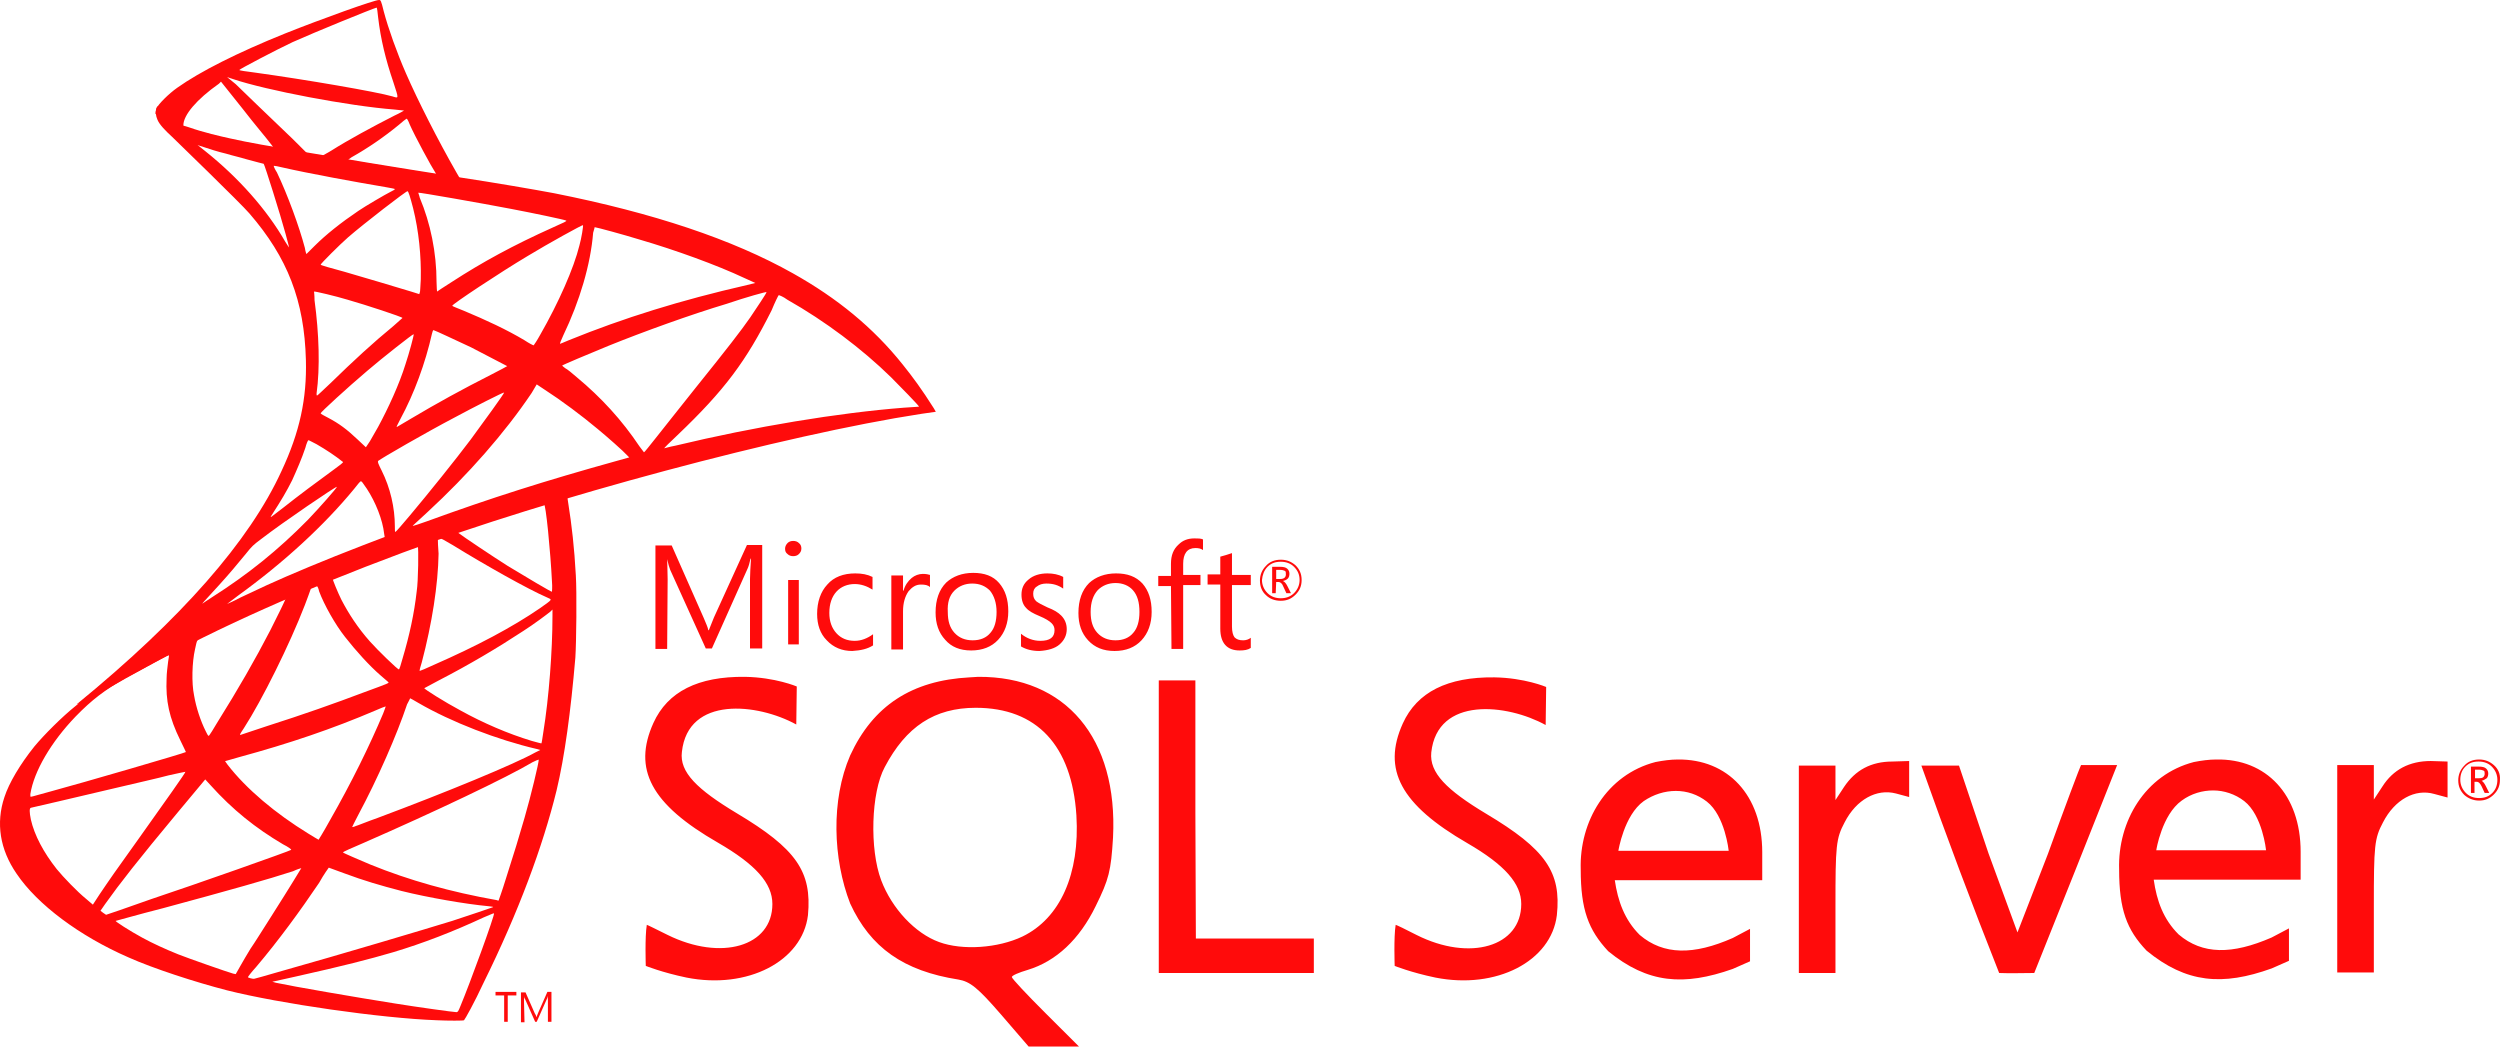 <svg fill="none" viewBox="0 0 86 36" height="36" width="86" xmlns="http://www.w3.org/2000/svg">
  <path fill="#FF0B0B" d="M33.653 23.283C33.548 23.283 33.461 23.301 33.356 23.301C31.362 23.406 30.033 24.278 29.246 25.987C28.581 27.522 28.651 29.546 29.246 31.081C29.945 32.599 31.082 33.401 32.971 33.697C33.373 33.767 33.635 33.977 34.422 34.884L35.384 36H37.116L35.962 34.849C35.332 34.221 34.807 33.663 34.807 33.61C34.807 33.558 35.052 33.453 35.349 33.366C36.329 33.069 37.133 32.319 37.693 31.168C38.148 30.244 38.218 29.965 38.288 28.813C38.462 25.394 36.661 23.266 33.653 23.283ZM35.175 32.215C34.335 32.616 33.111 32.703 32.306 32.407C31.484 32.11 30.68 31.255 30.312 30.279C29.91 29.214 29.963 27.261 30.435 26.389C31.169 24.993 32.149 24.348 33.566 24.348C35.664 24.348 36.871 25.638 37.028 28.046C37.151 30.069 36.469 31.587 35.175 32.215ZM65.098 26.197C64.364 26.197 63.822 26.493 63.437 27.069L63.14 27.522V26.336H61.88V33.471H63.14V31.186C63.14 29.092 63.157 28.848 63.454 28.29C63.857 27.505 64.556 27.121 65.221 27.296L65.675 27.418V26.179L65.098 26.197ZM57.718 26.127C57.473 26.127 57.211 26.162 56.948 26.214C55.27 26.65 54.325 28.255 54.377 29.912C54.377 31.29 54.64 31.988 55.322 32.721C56.686 33.837 57.928 33.924 59.607 33.331C59.887 33.209 60.201 33.069 60.201 33.069V31.953L59.607 32.267C58.26 32.86 57.228 32.86 56.406 32.162C55.882 31.639 55.654 30.994 55.549 30.279H60.621V29.319C60.621 27.348 59.432 26.109 57.718 26.127ZM55.672 29.267C55.672 29.267 55.864 28.046 56.546 27.557C56.879 27.331 57.263 27.208 57.648 27.208C58.033 27.208 58.4 27.33 58.715 27.575C59.344 28.063 59.467 29.267 59.467 29.267H55.672ZM25.346 27.976C23.982 27.156 23.369 26.563 23.457 25.865C23.667 23.929 26.063 24.191 27.392 24.923L27.409 23.615C27.409 23.615 26.675 23.301 25.625 23.283C24.016 23.266 22.967 23.789 22.477 24.871C21.76 26.458 22.39 27.662 24.698 28.988C25.993 29.738 26.57 30.383 26.57 31.098C26.57 32.564 24.803 33.069 22.967 32.162C22.582 31.971 22.267 31.814 22.25 31.814C22.18 32.232 22.215 33.227 22.215 33.227C22.215 33.227 22.775 33.453 23.614 33.628C25.713 34.046 27.602 33.069 27.794 31.482C27.934 29.982 27.392 29.197 25.346 27.976ZM76.239 26.127C75.994 26.127 75.732 26.162 75.469 26.214C73.79 26.65 72.846 28.255 72.898 29.912C72.898 31.29 73.161 31.988 73.843 32.703C75.207 33.82 76.449 33.924 78.145 33.314C78.425 33.192 78.74 33.052 78.74 33.052V31.936L78.145 32.25C76.781 32.843 75.767 32.843 74.945 32.145C74.42 31.622 74.193 30.994 74.088 30.261H79.142V29.302C79.142 27.331 77.953 26.092 76.239 26.127ZM74.175 29.249C74.175 29.249 74.368 28.028 75.05 27.54C75.382 27.296 75.767 27.191 76.134 27.191C76.501 27.191 76.886 27.313 77.201 27.557C77.83 28.046 77.953 29.249 77.953 29.249H74.175ZM51.124 27.993C49.76 27.174 49.166 26.58 49.236 25.883C49.446 23.946 51.842 24.208 53.171 24.941L53.188 23.632C53.188 23.632 52.454 23.318 51.404 23.301C49.795 23.283 48.746 23.807 48.256 24.888C47.539 26.476 48.186 27.679 50.477 29.005C51.772 29.755 52.331 30.401 52.331 31.098C52.331 32.564 50.565 33.087 48.728 32.162C48.361 31.971 48.029 31.814 48.011 31.814C47.941 32.232 47.977 33.227 47.977 33.227C47.977 33.227 48.536 33.453 49.376 33.628C51.474 34.046 53.363 33.069 53.556 31.482C53.713 29.999 53.171 29.214 51.124 27.993ZM83.619 26.179C82.885 26.179 82.325 26.476 81.958 27.051L81.66 27.505V26.319H80.401V33.453H81.66V31.186C81.66 29.092 81.678 28.848 81.975 28.29C82.378 27.505 83.077 27.121 83.742 27.313L84.196 27.435V26.197L83.619 26.179ZM41.121 27.958V23.406H39.862V33.471H45.196V32.285H41.138L41.121 27.958ZM70.45 29.371L69.401 32.075L68.404 29.354L67.389 26.336H66.095C66.935 28.709 67.844 31.133 68.771 33.471C69.173 33.488 69.576 33.471 69.978 33.471L71.394 29.93L72.829 26.319H71.587C71.569 26.336 71.027 27.767 70.45 29.371ZM44.059 20.667C44.269 20.667 44.426 20.597 44.566 20.457C44.706 20.318 44.776 20.161 44.776 19.952C44.776 19.742 44.706 19.585 44.566 19.446C44.426 19.324 44.269 19.254 44.059 19.254C43.849 19.254 43.674 19.324 43.552 19.463C43.412 19.603 43.342 19.777 43.342 19.969C43.342 20.178 43.412 20.353 43.552 20.475C43.674 20.597 43.849 20.667 44.059 20.667ZM43.604 19.498C43.727 19.376 43.867 19.324 44.059 19.324C44.234 19.324 44.391 19.376 44.514 19.498C44.636 19.62 44.706 19.76 44.706 19.952C44.706 20.126 44.636 20.283 44.514 20.405C44.391 20.527 44.234 20.58 44.059 20.58C43.884 20.58 43.727 20.527 43.604 20.405C43.482 20.283 43.412 20.126 43.412 19.952C43.429 19.777 43.482 19.62 43.604 19.498ZM43.901 20.021H43.989C44.041 20.021 44.111 20.074 44.146 20.178L44.251 20.405H44.409L44.286 20.161C44.234 20.056 44.181 20.004 44.129 19.986C44.199 19.969 44.251 19.952 44.304 19.899C44.339 19.864 44.356 19.795 44.356 19.742C44.356 19.672 44.339 19.62 44.286 19.568C44.234 19.515 44.146 19.498 44.024 19.498H43.762V20.405H43.884L43.901 20.021ZM43.901 19.603H44.024C44.111 19.603 44.164 19.62 44.199 19.638C44.234 19.655 44.234 19.69 44.234 19.76C44.234 19.864 44.164 19.917 44.041 19.917H43.901V19.603ZM22.967 19.934C22.967 19.62 22.95 19.376 22.95 19.236C22.985 19.393 23.02 19.515 23.055 19.603L24.279 22.307H24.489L25.713 19.568C25.748 19.498 25.783 19.376 25.818 19.219H25.835C25.818 19.498 25.8 19.725 25.8 19.917V22.307H26.22V18.748H25.695L24.559 21.242C24.524 21.347 24.454 21.487 24.384 21.679H24.366C24.349 21.574 24.279 21.434 24.209 21.26L23.107 18.765H22.547V22.324H22.95L22.967 19.934ZM27.112 19.952H27.479V22.167H27.112V19.952ZM27.287 19.132C27.357 19.132 27.427 19.114 27.479 19.062C27.532 19.01 27.567 18.957 27.567 18.87C27.567 18.8 27.549 18.731 27.479 18.678C27.427 18.626 27.357 18.608 27.287 18.608C27.217 18.608 27.147 18.626 27.095 18.678C27.042 18.731 27.007 18.8 27.007 18.87C27.007 18.957 27.025 19.01 27.095 19.062C27.147 19.114 27.217 19.132 27.287 19.132ZM30.033 22.202V21.818C29.84 21.958 29.63 22.045 29.403 22.045C29.141 22.045 28.931 21.958 28.773 21.783C28.616 21.609 28.529 21.382 28.529 21.085C28.529 20.771 28.616 20.527 28.773 20.353C28.931 20.178 29.158 20.091 29.403 20.091C29.613 20.091 29.823 20.161 30.015 20.283V19.847C29.84 19.76 29.648 19.725 29.421 19.725C29.018 19.725 28.686 19.847 28.459 20.109C28.231 20.353 28.109 20.702 28.109 21.12C28.109 21.487 28.214 21.801 28.441 22.027C28.669 22.272 28.966 22.394 29.316 22.394C29.613 22.376 29.84 22.324 30.033 22.202ZM31.064 21.033C31.064 20.737 31.134 20.51 31.257 20.335C31.379 20.196 31.502 20.109 31.677 20.109C31.817 20.109 31.922 20.126 31.991 20.196V19.777C31.939 19.76 31.852 19.742 31.747 19.742C31.607 19.742 31.467 19.795 31.362 19.882C31.239 19.986 31.134 20.126 31.082 20.318H31.064V19.795H30.662V22.341H31.064V21.033ZM33.408 22.376C33.793 22.376 34.108 22.254 34.335 22.01C34.562 21.766 34.685 21.434 34.685 21.033C34.685 20.614 34.58 20.3 34.37 20.056C34.16 19.812 33.863 19.707 33.478 19.707C33.093 19.707 32.779 19.829 32.551 20.039C32.306 20.283 32.184 20.632 32.184 21.068C32.184 21.452 32.289 21.766 32.516 22.01C32.726 22.254 33.023 22.376 33.408 22.376ZM32.831 20.318C32.988 20.161 33.198 20.074 33.443 20.074C33.705 20.074 33.898 20.161 34.055 20.318C34.195 20.492 34.282 20.737 34.282 21.051C34.282 21.365 34.213 21.609 34.073 21.766C33.933 21.94 33.723 22.027 33.461 22.027C33.198 22.027 32.988 21.94 32.831 21.766C32.673 21.591 32.604 21.365 32.604 21.051C32.586 20.737 32.656 20.492 32.831 20.318ZM36.451 22.167C36.609 22.027 36.696 21.853 36.696 21.644C36.696 21.452 36.626 21.295 36.504 21.173C36.399 21.068 36.259 20.981 36.032 20.894C35.839 20.806 35.717 20.737 35.647 20.684C35.577 20.614 35.542 20.545 35.542 20.423C35.542 20.318 35.577 20.231 35.664 20.178C35.752 20.109 35.857 20.074 35.996 20.074C36.224 20.074 36.399 20.126 36.574 20.248V19.847C36.416 19.76 36.224 19.725 36.032 19.725C35.769 19.725 35.542 19.795 35.384 19.934C35.209 20.074 35.139 20.248 35.139 20.457C35.139 20.649 35.192 20.806 35.297 20.911C35.384 21.016 35.542 21.103 35.752 21.19C35.962 21.277 36.101 21.365 36.171 21.434C36.241 21.504 36.276 21.574 36.276 21.679C36.276 21.923 36.119 22.045 35.787 22.045C35.542 22.045 35.314 21.958 35.122 21.801V22.237C35.297 22.341 35.507 22.394 35.752 22.394C36.049 22.376 36.294 22.307 36.451 22.167ZM38.392 19.725C38.008 19.725 37.693 19.847 37.466 20.056C37.221 20.3 37.098 20.649 37.098 21.085C37.098 21.469 37.203 21.783 37.431 22.027C37.658 22.272 37.955 22.394 38.34 22.394C38.725 22.394 39.04 22.272 39.267 22.027C39.494 21.783 39.617 21.452 39.617 21.051C39.617 20.632 39.512 20.318 39.302 20.074C39.075 19.829 38.777 19.725 38.392 19.725ZM39.197 21.051C39.197 21.365 39.127 21.609 38.987 21.766C38.847 21.94 38.637 22.027 38.375 22.027C38.113 22.027 37.903 21.94 37.745 21.766C37.588 21.591 37.518 21.365 37.518 21.051C37.518 20.719 37.605 20.475 37.763 20.3C37.92 20.143 38.13 20.056 38.375 20.056C38.62 20.056 38.83 20.143 38.97 20.3C39.127 20.475 39.197 20.719 39.197 21.051ZM40.299 22.324H40.701V20.126H41.296V19.777H40.701V19.393C40.701 19.045 40.841 18.853 41.121 18.853C41.226 18.853 41.313 18.87 41.383 18.922V18.556C41.313 18.521 41.208 18.521 41.086 18.521C40.858 18.521 40.684 18.591 40.544 18.731C40.369 18.888 40.281 19.097 40.281 19.393V19.812H39.844V20.161H40.281L40.299 22.324ZM41.978 21.626C41.978 22.115 42.205 22.376 42.642 22.376C42.8 22.376 42.922 22.359 43.027 22.289V21.94C42.957 21.993 42.87 22.027 42.765 22.027C42.625 22.027 42.537 21.993 42.467 21.923C42.415 21.853 42.38 21.731 42.38 21.556V20.126H43.027V19.777H42.38V19.027C42.24 19.079 42.1 19.114 41.978 19.149V19.76H41.541V20.109H41.978V21.626ZM85.788 26.319C85.648 26.197 85.491 26.127 85.281 26.127C85.071 26.127 84.896 26.197 84.774 26.336C84.634 26.476 84.564 26.65 84.564 26.842C84.564 27.051 84.634 27.208 84.774 27.348C84.913 27.47 85.088 27.54 85.281 27.54C85.491 27.54 85.648 27.47 85.788 27.33C85.928 27.191 85.998 27.034 85.998 26.825C86.015 26.615 85.928 26.441 85.788 26.319ZM85.736 27.278C85.613 27.4 85.473 27.453 85.281 27.453C85.106 27.453 84.948 27.4 84.826 27.278C84.704 27.156 84.634 26.999 84.634 26.825C84.634 26.65 84.686 26.493 84.809 26.371C84.931 26.249 85.071 26.197 85.263 26.197C85.438 26.197 85.596 26.249 85.718 26.371C85.84 26.493 85.91 26.65 85.91 26.825C85.91 26.999 85.858 27.156 85.736 27.278ZM85.368 26.86C85.438 26.842 85.491 26.807 85.543 26.772C85.578 26.737 85.596 26.668 85.596 26.615C85.596 26.546 85.578 26.493 85.526 26.441C85.473 26.389 85.386 26.371 85.263 26.371H85.001V27.278H85.123V26.894H85.211C85.263 26.894 85.316 26.947 85.368 27.051L85.473 27.278H85.63L85.508 27.034C85.456 26.929 85.403 26.877 85.368 26.86ZM85.281 26.772H85.141V26.476H85.263C85.351 26.476 85.403 26.493 85.438 26.511C85.473 26.528 85.473 26.563 85.473 26.633C85.456 26.737 85.403 26.772 85.281 26.772Z"></path>
  <path fill="#FF0B0B" d="M20.317 16.38L13.268 18.683L7.13 21.387L5.416 21.84C4.979 22.259 4.524 22.677 4.017 23.096C3.475 23.567 2.967 23.986 2.583 24.3C2.145 24.649 1.516 25.277 1.183 25.678C0.694 26.288 0.309 26.934 0.152 27.422C-0.146 28.312 -0.006 29.219 0.571 30.056C1.288 31.12 2.74 32.202 4.419 32.934C5.276 33.318 6.728 33.789 7.812 34.068C9.613 34.522 13.111 35.028 15.035 35.097C15.42 35.115 15.944 35.115 15.962 35.097C15.997 35.063 16.312 34.504 16.644 33.789C17.833 31.382 18.673 29.114 19.145 27.195C19.425 26.027 19.634 24.474 19.792 22.625C19.827 22.102 19.844 20.375 19.809 19.799C19.757 18.84 19.669 18.072 19.547 17.305C19.53 17.2 19.512 17.095 19.53 17.095C19.547 17.078 19.617 17.06 20.491 16.816L20.317 16.38ZM18.708 17.322C18.777 17.322 18.935 18.962 18.987 19.991C19.005 20.2 18.987 20.357 18.987 20.357C18.952 20.357 18.095 19.852 17.466 19.468C16.941 19.136 15.927 18.456 15.769 18.334C15.717 18.299 15.717 18.299 16.154 18.142C16.889 17.88 18.638 17.322 18.708 17.322ZM15.105 18.508C15.157 18.508 15.28 18.578 15.577 18.753C16.679 19.433 18.165 20.27 18.812 20.549C19.005 20.637 19.022 20.602 18.585 20.916C17.623 21.578 16.399 22.224 14.93 22.869C14.668 22.991 14.458 23.079 14.44 23.079C14.423 23.079 14.458 22.939 14.51 22.782C14.86 21.456 15.07 20.113 15.087 19.049C15.052 18.508 15.052 18.508 15.105 18.508ZM14.37 18.787C14.405 18.822 14.388 20.009 14.335 20.34C14.248 21.107 14.09 21.84 13.846 22.66C13.793 22.852 13.741 23.026 13.723 23.026C13.706 23.061 12.971 22.346 12.726 22.067C12.307 21.596 11.992 21.107 11.747 20.637C11.624 20.392 11.432 19.921 11.45 19.921C11.537 19.852 14.353 18.77 14.37 18.787ZM10.89 20.148C10.925 20.166 10.96 20.253 10.977 20.34C11.152 20.811 11.537 21.491 11.869 21.91C12.237 22.381 12.709 22.904 13.094 23.236C13.216 23.34 13.338 23.445 13.356 23.462C13.391 23.497 13.391 23.497 12.534 23.811C11.52 24.195 10.435 24.579 9.176 24.98C8.879 25.085 8.581 25.172 8.284 25.277C8.232 25.294 8.249 25.259 8.389 25.05C9.019 24.073 9.963 22.172 10.488 20.811C10.575 20.584 10.663 20.34 10.68 20.288C10.698 20.218 10.732 20.183 10.803 20.148C10.838 20.166 10.873 20.148 10.89 20.148ZM9.823 20.584C9.841 20.602 9.561 21.16 9.298 21.683C8.774 22.695 8.214 23.672 7.462 24.875C7.34 25.085 7.217 25.277 7.2 25.294C7.165 25.329 7.165 25.329 7.077 25.154C6.902 24.806 6.745 24.335 6.675 23.916C6.588 23.497 6.605 22.782 6.71 22.328C6.78 21.997 6.78 21.997 6.937 21.927C7.585 21.596 9.788 20.567 9.823 20.584ZM19.005 20.968V21.195C19.005 22.381 18.883 24.003 18.69 25.189C18.655 25.399 18.638 25.573 18.62 25.573C18.62 25.573 18.463 25.538 18.288 25.486C17.483 25.242 16.626 24.875 15.839 24.439C15.315 24.16 14.563 23.689 14.598 23.672C14.598 23.672 14.825 23.55 15.087 23.41C16.137 22.869 17.134 22.276 18.008 21.701C18.34 21.491 18.83 21.125 18.935 21.038L19.005 20.968ZM5.801 22.538C5.818 22.538 5.818 22.573 5.783 22.765C5.766 22.904 5.731 23.166 5.731 23.34C5.696 24.108 5.818 24.683 6.203 25.468C6.308 25.678 6.395 25.87 6.395 25.87C6.36 25.904 2.827 26.934 1.726 27.23C1.393 27.317 1.114 27.405 1.079 27.405C1.044 27.422 1.044 27.405 1.044 27.317C1.166 26.532 1.761 25.521 2.6 24.649C3.16 24.073 3.597 23.741 4.349 23.305C4.891 23.026 5.713 22.555 5.801 22.538C5.783 22.538 5.783 22.538 5.801 22.538ZM14.108 24.021C14.108 24.021 14.248 24.09 14.388 24.178C15.525 24.84 17.116 25.451 18.463 25.765L18.585 25.8L18.41 25.887C17.693 26.288 15.367 27.248 12.989 28.137C12.639 28.259 12.307 28.399 12.237 28.416C12.167 28.451 12.114 28.451 12.114 28.451C12.114 28.451 12.202 28.259 12.324 28.033C12.989 26.794 13.653 25.277 14.003 24.23C14.073 24.108 14.108 24.021 14.108 24.021ZM13.268 24.3C13.268 24.3 13.233 24.422 13.181 24.544C12.709 25.66 12.114 26.881 11.327 28.259C11.135 28.608 10.96 28.887 10.96 28.887C10.96 28.887 10.803 28.8 10.61 28.678C9.473 27.98 8.476 27.143 7.829 26.306L7.742 26.184L8.232 26.044C9.963 25.573 11.45 25.067 12.919 24.439C13.076 24.369 13.251 24.3 13.268 24.3ZM18.533 26.131C18.533 26.253 18.27 27.352 18.043 28.137C17.851 28.8 17.693 29.324 17.396 30.248C17.273 30.649 17.151 30.981 17.151 30.981C17.151 30.981 17.116 30.981 17.081 30.963C15.507 30.684 14.073 30.283 12.744 29.742C12.377 29.585 11.834 29.358 11.799 29.324C11.782 29.306 12.114 29.167 12.516 28.992C14.947 27.928 17.448 26.742 18.323 26.218C18.428 26.166 18.515 26.131 18.533 26.131ZM6.378 26.55C6.395 26.567 5.713 27.527 4.769 28.853C4.436 29.324 4.052 29.864 3.912 30.056C3.772 30.265 3.545 30.579 3.422 30.771L3.195 31.12L2.95 30.911C2.67 30.684 2.18 30.178 1.953 29.899C1.498 29.324 1.183 28.73 1.061 28.19C1.009 27.928 1.009 27.806 1.061 27.788C1.149 27.771 2.565 27.44 3.894 27.126C4.629 26.951 5.486 26.759 5.801 26.672C6.115 26.602 6.36 26.55 6.378 26.55ZM7.06 26.812L7.235 27.003C8.004 27.858 8.791 28.486 9.736 29.044C9.911 29.132 10.033 29.219 10.015 29.236C9.981 29.271 6.728 30.422 5.206 30.928C4.367 31.225 3.667 31.469 3.649 31.469C3.649 31.469 3.597 31.434 3.545 31.399L3.457 31.33L3.614 31.103C4.122 30.388 4.751 29.585 6.115 27.945L7.06 26.812ZM11.31 29.847C11.31 29.847 11.555 29.934 11.834 30.039C12.534 30.3 13.076 30.457 13.811 30.649C14.72 30.876 16.032 31.103 16.801 31.173C16.924 31.19 16.976 31.19 16.959 31.207C16.924 31.225 16.137 31.487 15.559 31.678C14.65 31.958 11.852 32.795 9.561 33.44C9.141 33.562 8.774 33.667 8.756 33.667C8.704 33.685 8.529 33.632 8.529 33.615C8.529 33.597 8.651 33.44 8.809 33.266C9.578 32.359 10.33 31.33 10.977 30.37C11.152 30.056 11.31 29.847 11.31 29.847ZM10.365 29.864C10.365 29.864 9.998 30.475 9.333 31.521C9.054 31.958 8.739 32.464 8.616 32.638C8.511 32.812 8.354 33.074 8.267 33.231L8.109 33.51L8.022 33.493C7.829 33.44 6.483 32.969 6.133 32.83C5.696 32.655 5.241 32.446 4.891 32.254C4.471 32.027 3.929 31.678 3.982 31.678C3.999 31.678 4.716 31.469 5.608 31.242C7.934 30.614 9.228 30.248 10.085 29.969C10.225 29.899 10.365 29.864 10.365 29.864ZM16.994 31.417C17.029 31.469 16.154 33.859 15.839 34.609C15.769 34.783 15.752 34.818 15.699 34.818C15.612 34.818 14.353 34.644 13.601 34.522C12.272 34.312 10.05 33.929 9.491 33.807L9.368 33.772L10.155 33.597C11.869 33.214 12.674 33.004 13.513 32.76C14.563 32.446 15.595 32.045 16.644 31.556C16.819 31.487 16.959 31.417 16.994 31.417Z"></path>
  <path fill="#FF0B0B" d="M13.041 0C12.919 -0.017 11.03 0.663 9.806 1.152C8.162 1.815 6.885 2.46 6.098 3.018C5.801 3.227 5.434 3.594 5.381 3.733C5.364 3.786 5.346 3.855 5.346 3.908L6.063 4.588L7.76 5.129L11.8 5.844L16.417 6.629L16.469 6.228C16.452 6.228 16.434 6.228 16.434 6.228L15.822 6.141L15.7 5.931C15.07 4.832 14.371 3.454 13.968 2.53C13.654 1.815 13.356 0.977 13.199 0.384C13.111 0.018 13.094 0 13.041 0ZM12.954 0.262C12.972 0.262 12.989 0.419 13.007 0.593C13.094 1.344 13.269 2.059 13.531 2.826C13.724 3.419 13.724 3.384 13.496 3.315C12.954 3.158 10.523 2.739 8.757 2.495C8.477 2.46 8.232 2.425 8.232 2.408C8.215 2.39 9.509 1.71 10.068 1.448C10.803 1.117 12.814 0.297 12.954 0.262ZM7.812 2.652L8.022 2.722C9.159 3.105 11.992 3.646 13.566 3.768C13.741 3.786 13.899 3.803 13.899 3.803C13.899 3.803 13.759 3.89 13.566 3.978C12.814 4.361 11.975 4.815 11.398 5.181C11.223 5.286 11.065 5.373 11.048 5.373C11.03 5.373 10.908 5.356 10.803 5.338L10.593 5.303L10.068 4.78C9.124 3.873 8.389 3.175 8.11 2.896L7.812 2.652ZM7.602 2.809L8.354 3.751C8.757 4.274 9.176 4.763 9.264 4.885C9.351 4.989 9.421 5.094 9.421 5.094C9.404 5.111 8.337 4.902 7.777 4.78C7.2 4.64 6.955 4.588 6.606 4.466L6.308 4.379V4.309C6.308 3.96 6.763 3.419 7.532 2.879L7.602 2.809ZM13.986 4.082C14.003 4.082 14.038 4.135 14.091 4.274C14.266 4.675 14.843 5.739 14.983 5.949C15.018 6.019 15.105 6.019 14.353 5.896C12.552 5.6 11.975 5.513 11.975 5.495C11.975 5.495 12.027 5.46 12.097 5.408C12.657 5.094 13.216 4.71 13.724 4.292C13.846 4.187 13.951 4.1 13.986 4.082Z"></path>
  <path fill="#FF0B0B" d="M5.416 3.646C5.416 3.646 5.293 3.838 5.416 4.117C5.486 4.291 5.696 4.501 5.923 4.71C5.923 4.71 8.301 7.013 8.581 7.344C9.893 8.862 10.47 10.345 10.523 12.385C10.558 13.711 10.313 14.863 9.683 16.206C8.581 18.613 6.238 21.282 2.635 24.23L3.16 24.055C3.492 23.794 3.964 23.532 5.049 22.939C7.567 21.561 10.383 20.305 13.845 19.014C18.83 17.148 27.032 14.95 31.702 14.235L32.192 14.165L32.122 14.043C31.702 13.38 31.405 12.979 31.055 12.542C30.04 11.269 28.799 10.257 27.277 9.403C25.196 8.234 22.485 7.327 19.057 6.646C18.41 6.524 16.994 6.28 15.839 6.106C13.391 5.722 11.817 5.46 10.085 5.164C9.456 5.059 8.529 4.902 7.917 4.762C7.602 4.693 6.99 4.553 6.5 4.379C6.08 4.257 5.538 4.1 5.416 3.646ZM6.797 4.989C6.797 4.989 6.885 5.024 7.007 5.059C7.217 5.129 7.479 5.216 7.777 5.286C8.004 5.356 8.249 5.408 8.476 5.478C8.791 5.565 9.071 5.635 9.071 5.635C9.106 5.67 9.648 7.396 9.823 8.042C9.893 8.286 9.945 8.513 9.945 8.513C9.945 8.513 9.876 8.426 9.806 8.304C9.176 7.205 8.197 6.106 7.06 5.199C6.902 5.076 6.797 4.989 6.797 4.989ZM9.421 5.704C9.456 5.704 9.561 5.722 9.701 5.757C10.61 5.966 12.236 6.263 13.268 6.437C13.443 6.472 13.583 6.489 13.583 6.507C13.583 6.524 13.513 6.559 13.443 6.594C13.268 6.681 12.551 7.1 12.324 7.257C11.729 7.658 11.205 8.077 10.82 8.461C10.662 8.618 10.54 8.74 10.54 8.74C10.54 8.74 10.505 8.652 10.488 8.53C10.295 7.798 9.893 6.699 9.526 5.931C9.456 5.826 9.403 5.704 9.421 5.704C9.403 5.704 9.403 5.704 9.421 5.704ZM14.02 6.577C14.055 6.594 14.108 6.768 14.213 7.17C14.405 7.937 14.493 8.809 14.475 9.612C14.458 9.839 14.458 10.048 14.44 10.065L14.423 10.118L14.143 10.03C13.566 9.856 12.639 9.577 11.852 9.35C11.397 9.228 11.03 9.123 11.03 9.106C11.03 9.071 11.694 8.408 11.974 8.164C12.516 7.693 13.985 6.559 14.02 6.577ZM14.388 6.629C14.405 6.611 16.591 6.995 17.588 7.187C18.323 7.327 19.407 7.553 19.477 7.588C19.512 7.606 19.39 7.658 19.04 7.815C17.641 8.443 16.591 9.019 15.542 9.699C15.262 9.873 15.035 10.03 15.035 10.03C15.035 10.03 15.017 9.873 15.017 9.699C15.017 8.687 14.807 7.676 14.44 6.803C14.423 6.716 14.388 6.646 14.388 6.629ZM20.054 7.745C20.072 7.763 20.002 8.199 19.932 8.443C19.739 9.228 19.215 10.414 18.585 11.513C18.48 11.705 18.375 11.862 18.358 11.88C18.34 11.88 18.2 11.81 18.043 11.705C17.431 11.339 16.714 11.007 15.962 10.693C15.752 10.606 15.559 10.536 15.559 10.519C15.524 10.484 17.238 9.35 18.148 8.809C18.865 8.373 20.037 7.728 20.054 7.745ZM20.456 7.815C20.509 7.815 21.471 8.077 21.978 8.234C23.237 8.6 24.671 9.123 25.598 9.56L25.983 9.734L25.703 9.804C23.412 10.327 21.453 10.938 19.564 11.705C19.407 11.775 19.267 11.827 19.267 11.827C19.25 11.827 19.302 11.705 19.372 11.548C19.949 10.345 20.317 9.089 20.404 8.007C20.439 7.902 20.456 7.815 20.456 7.815ZM10.802 10.03C10.82 10.013 11.555 10.188 11.957 10.31C12.569 10.484 13.845 10.903 13.845 10.938C13.845 10.938 13.706 11.06 13.531 11.217C12.831 11.792 12.167 12.403 11.362 13.188C11.117 13.415 10.925 13.607 10.907 13.607C10.89 13.607 10.89 13.572 10.89 13.537C11.012 12.647 10.977 11.496 10.82 10.327C10.82 10.153 10.802 10.03 10.802 10.03ZM26.368 10.048C26.385 10.065 26.018 10.606 25.808 10.92C25.493 11.374 25.021 11.984 23.954 13.31C23.395 14.008 22.765 14.81 22.555 15.072C22.345 15.334 22.17 15.56 22.153 15.56C22.153 15.56 22.083 15.473 21.995 15.351C21.401 14.461 20.684 13.676 19.844 12.979C19.687 12.839 19.512 12.699 19.442 12.665C19.39 12.63 19.337 12.577 19.337 12.577C19.337 12.56 20.247 12.176 20.929 11.897C22.135 11.409 23.779 10.816 25.004 10.449C25.668 10.222 26.368 10.03 26.368 10.048ZM26.788 10.153C26.805 10.153 26.945 10.205 27.085 10.31C28.379 11.042 29.656 12.002 30.653 12.979C30.932 13.258 31.632 13.973 31.614 13.99C31.614 13.99 31.37 14.008 31.09 14.025C28.851 14.2 25.983 14.671 23.22 15.334C23.027 15.368 22.87 15.421 22.852 15.421C22.835 15.421 23.045 15.211 23.307 14.967C24.934 13.415 25.668 12.42 26.543 10.676C26.665 10.379 26.77 10.17 26.788 10.153C26.77 10.153 26.77 10.153 26.788 10.153ZM14.912 11.356C14.982 11.374 15.682 11.705 16.207 11.949C16.679 12.194 17.413 12.577 17.448 12.595C17.448 12.595 17.203 12.734 16.889 12.891C15.892 13.397 15.035 13.868 14.125 14.409C13.863 14.566 13.653 14.688 13.653 14.688C13.636 14.688 13.636 14.671 13.776 14.409C14.248 13.537 14.633 12.49 14.86 11.478C14.877 11.409 14.895 11.356 14.912 11.356ZM14.23 11.496C14.248 11.513 14.073 12.159 13.95 12.525C13.741 13.205 13.356 14.043 13.006 14.688C12.919 14.845 12.796 15.054 12.726 15.177L12.586 15.386L12.289 15.107C11.939 14.775 11.659 14.566 11.292 14.374C11.152 14.304 11.03 14.235 11.03 14.217C11.03 14.182 11.939 13.345 12.639 12.752C13.146 12.316 14.213 11.478 14.23 11.496ZM18.463 13.223L18.725 13.397C19.32 13.781 20.019 14.304 20.561 14.758C20.859 15.002 21.453 15.525 21.576 15.665L21.646 15.735L21.208 15.857C18.76 16.537 16.889 17.13 14.685 17.933C14.44 18.02 14.23 18.09 14.213 18.09C14.178 18.09 14.16 18.125 14.703 17.619C16.102 16.328 17.361 14.897 18.288 13.519L18.463 13.223ZM17.343 13.502C17.361 13.519 16.626 14.531 16.189 15.124C15.664 15.822 14.738 16.973 14.108 17.723C13.845 18.037 13.618 18.299 13.601 18.299C13.583 18.299 13.583 18.229 13.583 18.107C13.583 17.462 13.426 16.781 13.129 16.188C13.006 15.944 12.989 15.892 13.006 15.857C13.111 15.77 14.65 14.88 15.647 14.357C16.294 14.008 17.326 13.484 17.343 13.502ZM10.61 15.142C10.627 15.142 10.75 15.211 10.89 15.281C11.222 15.473 11.537 15.682 11.799 15.892C11.817 15.909 11.677 16.014 11.485 16.153C10.977 16.52 10.208 17.095 9.771 17.444C9.298 17.811 9.281 17.828 9.333 17.741C9.683 17.2 9.858 16.903 10.05 16.52C10.208 16.171 10.383 15.77 10.505 15.403C10.54 15.264 10.593 15.142 10.61 15.142ZM12.411 16.555C12.446 16.555 12.464 16.589 12.621 16.816C12.919 17.27 13.164 17.88 13.216 18.369L13.233 18.473L12.499 18.753C11.187 19.258 9.98 19.764 9.176 20.131C8.949 20.235 8.546 20.427 8.284 20.549C8.022 20.689 7.812 20.776 7.812 20.776C7.812 20.776 7.969 20.654 8.179 20.497C9.771 19.346 11.152 18.072 12.184 16.816C12.289 16.677 12.394 16.555 12.411 16.555ZM11.589 16.746C11.607 16.764 10.995 17.462 10.593 17.88C9.561 18.927 8.546 19.747 7.287 20.549C7.13 20.654 6.99 20.741 6.972 20.759C6.937 20.776 6.99 20.724 7.532 20.131C7.882 19.747 8.144 19.433 8.459 19.049C8.669 18.787 8.704 18.753 8.984 18.543C9.753 17.95 11.555 16.729 11.589 16.746Z"></path>
  <path fill="#FF0B0B" d="M17.466 35.15H17.343V34.243H17.046V34.121H17.763V34.243H17.466V35.15Z"></path>
  <path fill="#FF0B0B" d="M18.026 34.26V34.47L18.043 35.167H17.921V34.138H18.078L18.393 34.853C18.428 34.906 18.445 34.941 18.445 34.976H18.463C18.48 34.906 18.515 34.853 18.515 34.836L18.83 34.121H18.97V35.15H18.848V34.452V34.26C18.83 34.313 18.83 34.348 18.812 34.365L18.463 35.15H18.41L18.061 34.365C18.043 34.348 18.026 34.313 18.026 34.26Z"></path>
</svg>
